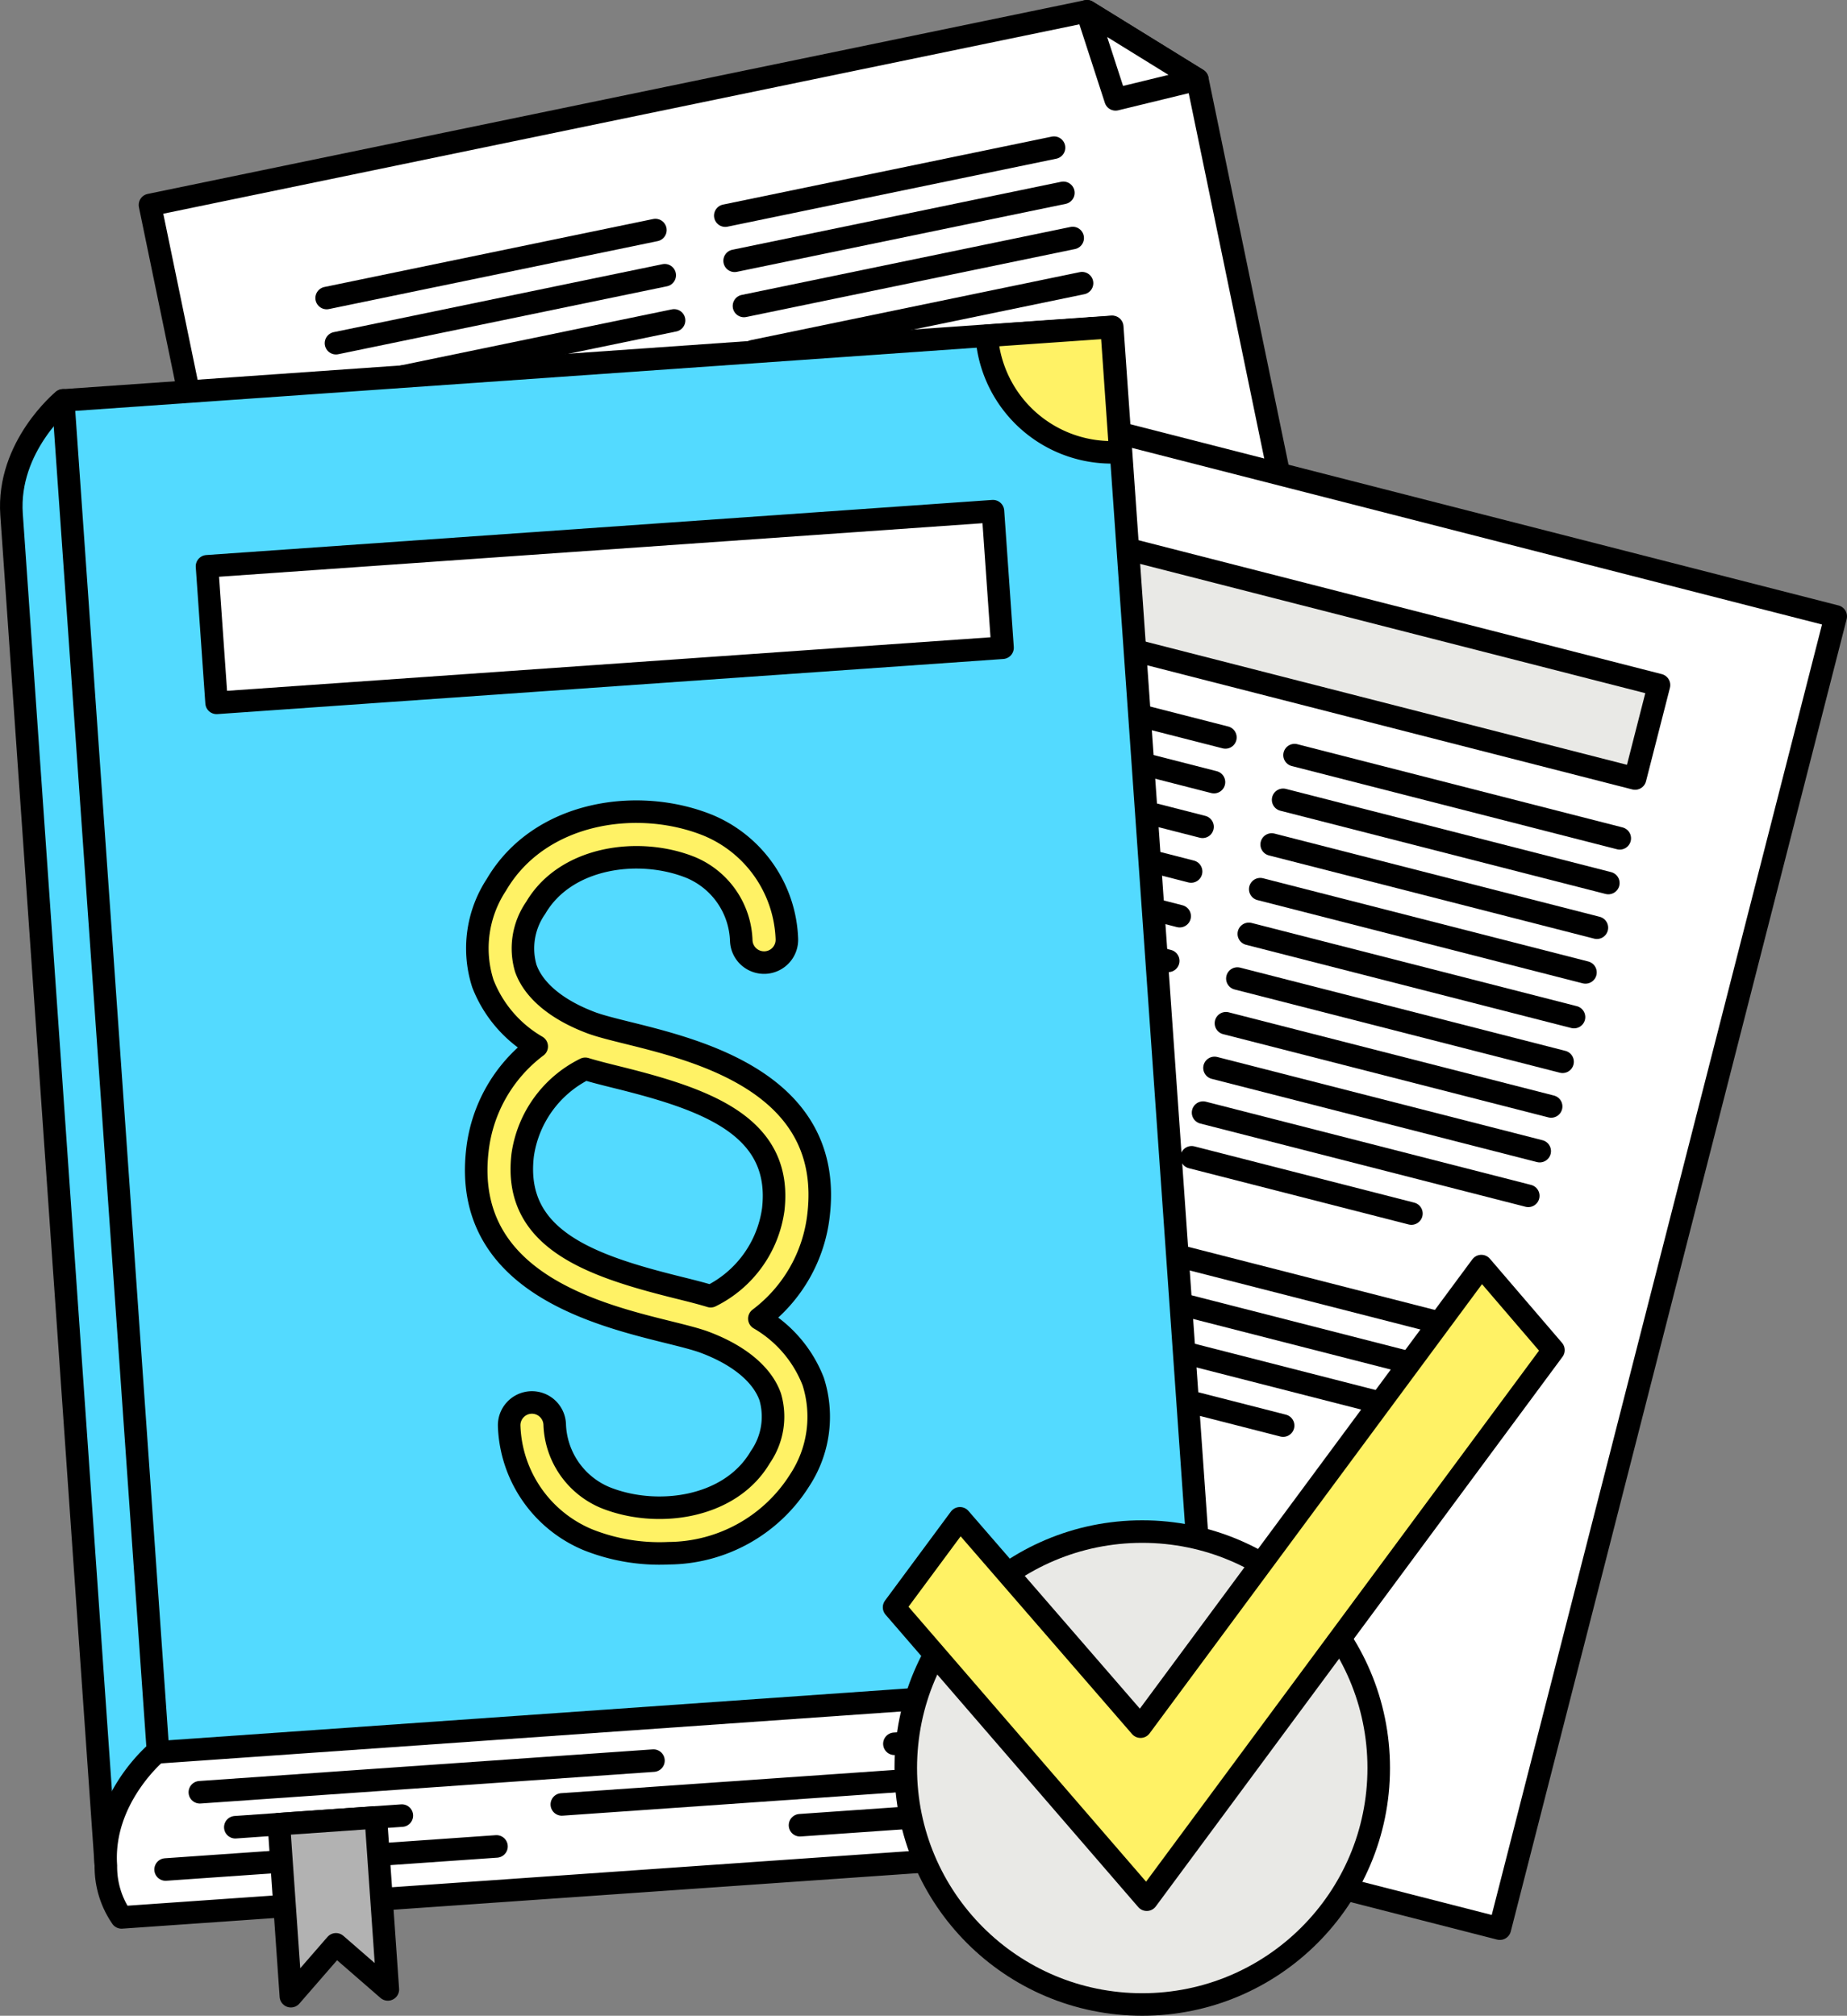 <svg xmlns="http://www.w3.org/2000/svg" width="122.93" height="134.174" viewBox="0 0 122.93 134.174"><rect x="0" y="0" width="122.93" height="134.174" fill="#808080" stroke="none"/><defs><style>.cls-1{fill:#fff;}.cls-1,.cls-2,.cls-3,.cls-4,.cls-5{stroke:#000000;stroke-linecap:round;stroke-linejoin:round;stroke-width:1.5px;}.cls-2{fill:#e9e9e6;}.cls-3{fill:#53daff;}.cls-4{fill:#b2b2b2;}.cls-5{fill:#fff265;}</style></defs><title>Element 5</title><g id="Ebene_2" data-name="Ebene 2"><g id="_03_Kopie_Kopie_Kopie_Kopie_2" data-name="03 Kopie Kopie Kopie Kopie 2"><polygon class="cls-1" points="96.746 87.777 28.236 101.941 9.981 13.643 72.345 0.75 79.693 5.29 96.746 87.777"/><line class="cls-1" x1="48.272" y1="14.353" x2="70.152" y2="9.829"/><line class="cls-1" x1="48.894" y1="17.359" x2="70.774" y2="12.836"/><line class="cls-1" x1="49.516" y1="20.366" x2="71.395" y2="15.843"/><line class="cls-1" x1="50.137" y1="23.373" x2="72.017" y2="18.849"/><line class="cls-1" x1="50.759" y1="26.38" x2="72.639" y2="21.856"/><line class="cls-1" x1="51.38" y1="29.386" x2="73.26" y2="24.863"/><line class="cls-1" x1="52.002" y1="32.393" x2="73.882" y2="27.87"/><line class="cls-1" x1="52.624" y1="35.4" x2="74.503" y2="30.876"/><line class="cls-1" x1="53.245" y1="38.406" x2="75.125" y2="33.883"/><line class="cls-1" x1="53.867" y1="41.413" x2="70.848" y2="37.902"/><line class="cls-1" x1="55.199" y1="47.856" x2="77.079" y2="43.333"/><line class="cls-1" x1="55.821" y1="50.863" x2="77.7" y2="46.339"/><line class="cls-1" x1="56.442" y1="53.87" x2="78.322" y2="49.346"/><line class="cls-1" x1="57.064" y1="56.876" x2="69.309" y2="54.345"/><line class="cls-1" x1="21.741" y1="19.838" x2="43.621" y2="15.314"/><line class="cls-1" x1="22.362" y1="22.844" x2="44.242" y2="18.321"/><line class="cls-1" x1="22.984" y1="25.851" x2="44.864" y2="21.328"/><line class="cls-1" x1="23.606" y1="28.858" x2="45.485" y2="24.335"/><line class="cls-1" x1="24.227" y1="31.865" x2="46.107" y2="27.341"/><line class="cls-1" x1="24.849" y1="34.871" x2="46.729" y2="30.348"/><line class="cls-1" x1="25.471" y1="37.878" x2="47.35" y2="33.355"/><line class="cls-1" x1="26.092" y1="40.885" x2="47.972" y2="36.361"/><line class="cls-1" x1="26.714" y1="43.892" x2="48.593" y2="39.368"/><line class="cls-1" x1="27.335" y1="46.898" x2="44.317" y2="43.387"/><line class="cls-1" x1="28.667" y1="53.341" x2="50.547" y2="48.818"/><line class="cls-1" x1="29.289" y1="56.348" x2="51.169" y2="51.825"/><line class="cls-1" x1="29.911" y1="59.355" x2="51.79" y2="54.831"/><line class="cls-1" x1="30.532" y1="62.361" x2="42.778" y2="59.83"/><rect class="cls-1" x="42.136" y="30.947" width="69.959" height="90.165" transform="translate(21.257 -16.745) rotate(14.355)"/><rect class="cls-2" x="60.958" y="39.37" width="49.435" height="6.422" transform="translate(13.232 -19.912) rotate(14.355)"/><line class="cls-1" x1="86.161" y1="50.263" x2="107.806" y2="55.802"/><line class="cls-1" x1="85.4" y1="53.238" x2="107.045" y2="58.777"/><line class="cls-1" x1="84.639" y1="56.212" x2="106.284" y2="61.751"/><line class="cls-1" x1="83.878" y1="59.186" x2="105.523" y2="64.726"/><line class="cls-1" x1="83.117" y1="62.161" x2="104.761" y2="67.7"/><line class="cls-1" x1="82.355" y1="65.135" x2="104" y2="70.675"/><line class="cls-1" x1="81.594" y1="68.11" x2="103.239" y2="73.649"/><line class="cls-1" x1="80.833" y1="71.084" x2="102.478" y2="76.623"/><line class="cls-1" x1="80.072" y1="74.059" x2="101.717" y2="79.598"/><line class="cls-1" x1="79.31" y1="77.033" x2="93.939" y2="80.777"/><line class="cls-1" x1="77.679" y1="83.407" x2="99.324" y2="88.946"/><line class="cls-1" x1="76.918" y1="86.381" x2="98.563" y2="91.921"/><line class="cls-1" x1="76.157" y1="89.356" x2="97.802" y2="94.895"/><line class="cls-1" x1="75.396" y1="92.33" x2="85.401" y2="94.891"/><line class="cls-1" x1="59.915" y1="43.546" x2="81.559" y2="49.085"/><line class="cls-1" x1="59.153" y1="46.521" x2="80.798" y2="52.06"/><line class="cls-1" x1="58.392" y1="49.495" x2="80.037" y2="55.034"/><line class="cls-1" x1="57.631" y1="52.47" x2="79.276" y2="58.009"/><line class="cls-1" x1="56.87" y1="55.444" x2="78.515" y2="60.983"/><line class="cls-1" x1="56.109" y1="58.418" x2="77.753" y2="63.958"/><line class="cls-1" x1="55.347" y1="61.393" x2="76.992" y2="66.932"/><line class="cls-1" x1="54.586" y1="64.367" x2="76.231" y2="69.907"/><line class="cls-1" x1="53.825" y1="67.342" x2="75.47" y2="72.881"/><line class="cls-1" x1="53.064" y1="70.316" x2="69.863" y2="74.615"/><line class="cls-1" x1="51.433" y1="76.69" x2="73.077" y2="82.229"/><line class="cls-1" x1="50.671" y1="79.665" x2="72.316" y2="85.204"/><line class="cls-1" x1="49.91" y1="82.639" x2="71.555" y2="88.178"/><line class="cls-1" x1="49.149" y1="85.613" x2="61.263" y2="88.714"/><path class="cls-3" d="M4.2,26.646S.453,29.722.769,34.244L7.047,124.19,41.372,86.818Z"/><path class="cls-1" d="M75.111,122.95,8.093,127.628a5.933,5.933,0,0,1-1.046-3.437c-.316-4.521,3.427-7.6,3.427-7.6L33.639,99.462l46.624,12.259-1.39,1.184.36,1.062-1.39,1.184.36,1.062-1.39,1.184.36,1.062-1.39,1.184.36,1.062-1.39,1.184Z"/><rect class="cls-3" x="7.25" y="24.101" width="69.959" height="90.165" transform="matrix(0.998, -0.07, 0.07, 0.998, -4.715, 3.108)"/><line class="cls-1" x1="13.301" y1="119.298" x2="43.492" y2="117.191"/><line class="cls-1" x1="59.528" y1="116.072" x2="78.015" y2="114.781"/><line class="cls-1" x1="37.393" y1="120.108" x2="65.397" y2="118.154"/><line class="cls-1" x1="15.662" y1="121.625" x2="26.746" y2="120.851"/><line class="cls-1" x1="11.022" y1="124.44" x2="33.045" y2="122.903"/><line class="cls-1" x1="53.245" y1="121.493" x2="75.269" y2="119.956"/><polygon class="cls-4" points="18.561 121.423 19.36 132.872 22.361 129.42 25.814 132.421 25.014 120.972 18.561 121.423"/><rect class="cls-1" x="14.013" y="35.848" width="52.414" height="9.108" transform="matrix(0.998, -0.07, 0.07, 0.998, -2.716, 2.899)"/><path class="cls-5" d="M54.483,80.852c1-8.695-7.877-10.9-12.645-12.084-1.022-.254-1.905-.473-2.488-.691-2.283-.856-3.83-2.143-4.356-3.625a4.719,4.719,0,0,1,.661-4.023c2.013-3.434,6.932-4.065,10.337-2.679a5.478,5.478,0,0,1,3.344,4.868,1.519,1.519,0,0,0,1.581,1.454h.005a1.518,1.518,0,0,0,1.449-1.58,8.521,8.521,0,0,0-5.233-7.554c-4.677-1.9-11.229-.946-14.1,3.957a7.693,7.693,0,0,0-.9,6.574,8.316,8.316,0,0,0,3.584,4.185,10.039,10.039,0,0,0-3.949,6.918c-1,8.694,7.876,10.9,12.644,12.084,1.022.254,1.905.473,2.488.691,2.283.856,3.83,2.143,4.356,3.625a4.716,4.716,0,0,1-.66,4.023c-2.013,3.434-6.93,4.065-10.337,2.679a5.479,5.479,0,0,1-3.345-4.868,1.519,1.519,0,0,0-1.581-1.453h0a1.519,1.519,0,0,0-1.449,1.581,8.522,8.522,0,0,0,5.234,7.553,12.868,12.868,0,0,0,5.379.9,10.377,10.377,0,0,0,8.722-4.856,7.692,7.692,0,0,0,.9-6.574,8.315,8.315,0,0,0-3.584-4.185A10.037,10.037,0,0,0,54.483,80.852Zm-19.7-3.935a7.6,7.6,0,0,1,4.169-5.774c.623.19,1.346.371,2.153.571,5.826,1.447,11,3.209,10.36,8.791A7.6,7.6,0,0,1,47.3,86.28c-.623-.191-1.346-.372-2.152-.572C39.318,84.26,34.143,82.5,34.784,76.917Z"/><path class="cls-5" d="M71.95,112.3l8.313-.58-.58-8.313A8.334,8.334,0,0,0,71.95,112.3Z"/><path class="cls-5" d="M74.565,30.088l-.58-8.313-8.313.58A8.334,8.334,0,0,0,74.565,30.088Z"/><circle class="cls-2" cx="76.024" cy="117.685" r="15.739"/><polygon class="cls-5" points="98.594 84.274 75.911 114.931 63.89 101.063 59.507 106.986 76.324 126.449 103.391 89.868 98.594 84.274"/><polygon class="cls-1" points="79.693 5.29 72.345 0.75 74.249 6.614 79.693 5.29"/></g></g></svg>